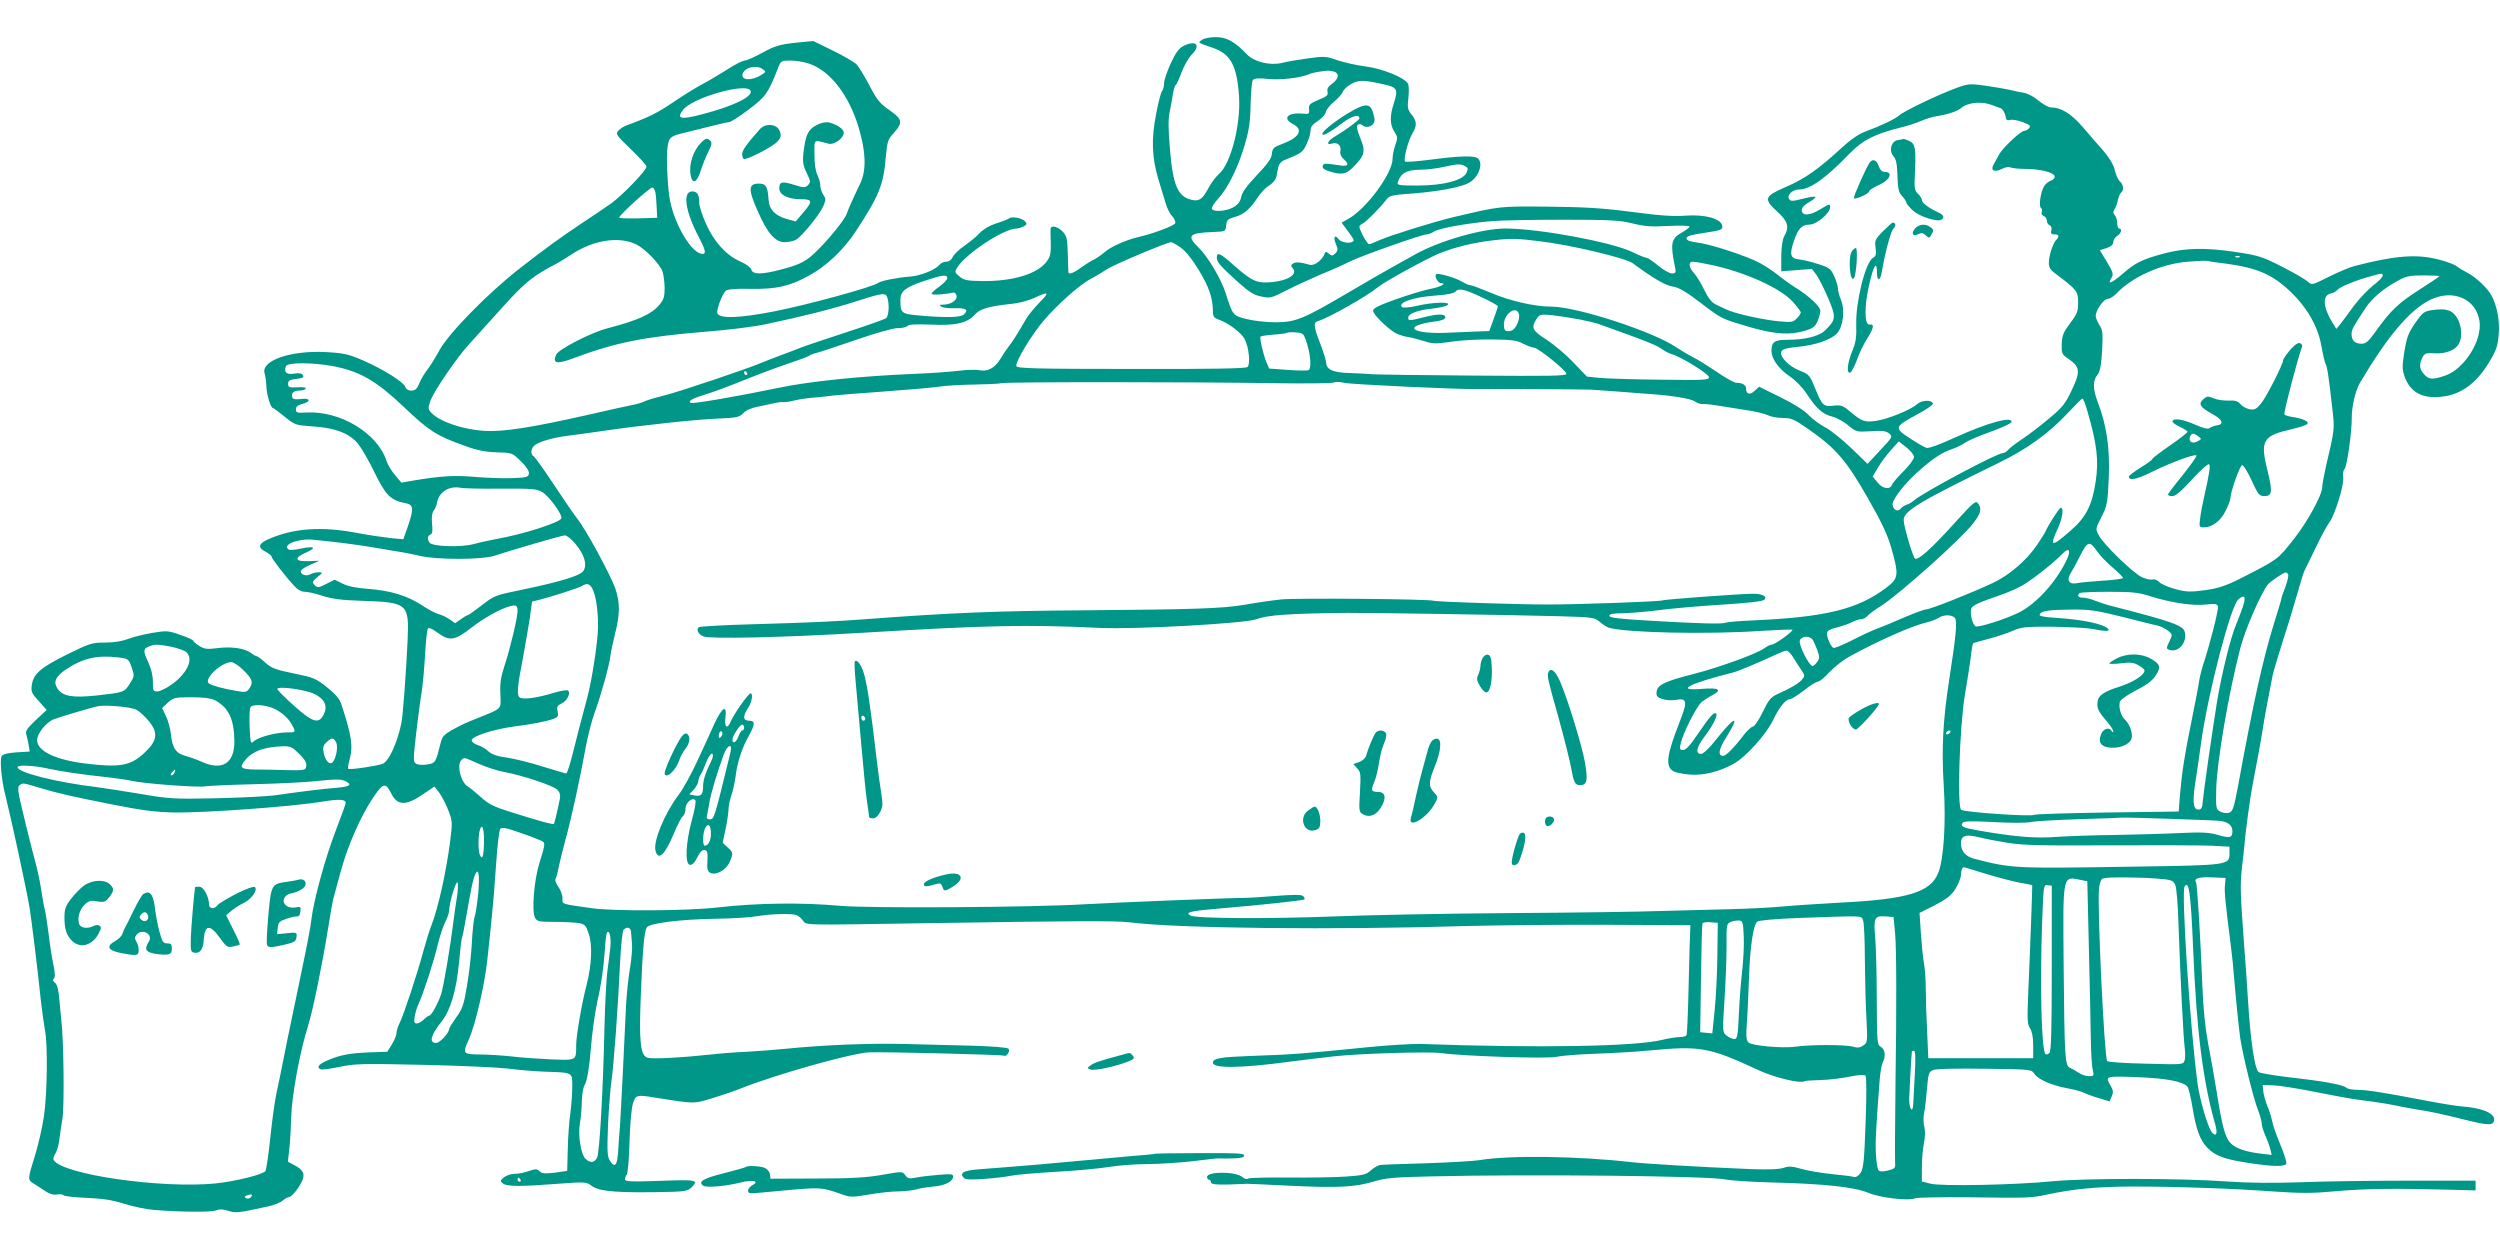 <?xml version="1.0" standalone="no"?>
<!DOCTYPE svg PUBLIC "-//W3C//DTD SVG 20010904//EN"
 "http://www.w3.org/TR/2001/REC-SVG-20010904/DTD/svg10.dtd">
<svg version="1.0" xmlns="http://www.w3.org/2000/svg"
 width="1280pt" height="640pt" viewBox="0 0 1280 640"
 preserveAspectRatio="xMidYMid meet">
<g transform="translate(0,640) scale(0.1,-0.1)"
fill="#009688" stroke="none">
<path d="M6154 6196 c-21 -16 -25 -13 56 -41 92 -32 124 -92 134 -252 9 -143
-43 -342 -102 -393 -16 -14 -40 -45 -53 -70 -32 -59 -47 -71 -84 -64 -74 15
-100 73 -115 262 -9 101 -9 156 -1 190 5 26 13 66 16 89 4 24 10 45 15 48 4 2
18 32 30 66 13 33 36 74 52 90 49 49 21 76 -44 43 -22 -11 -39 -35 -64 -89
-19 -41 -34 -87 -34 -102 0 -16 -5 -34 -10 -39 -6 -6 -20 -60 -31 -120 -25
-127 -21 -220 11 -329 12 -38 28 -92 36 -119 7 -27 23 -60 35 -72 12 -13 19
-29 16 -37 -5 -13 -117 -55 -190 -71 -60 -14 -140 -49 -171 -77 -18 -15 -44
-33 -57 -39 -13 -6 -42 -24 -64 -40 -39 -29 -65 -38 -65 -22 0 4 -2 46 -3 94
-2 76 -5 90 -26 112 -26 27 -60 35 -62 14 -1 -7 0 -41 1 -75 1 -50 -2 -67 -21
-92 -47 -64 -174 -102 -332 -100 -77 1 -93 5 -115 24 -25 21 -25 23 -10 47 48
73 239 198 303 198 9 0 25 5 36 11 16 8 18 13 9 24 -15 18 -68 29 -83 17 -7
-5 -37 -17 -67 -26 -34 -11 -66 -30 -85 -50 -16 -18 -52 -47 -78 -65 -27 -18
-53 -44 -59 -57 -7 -15 -20 -24 -33 -24 -13 0 -29 -7 -36 -17 -21 -25 -96 -55
-148 -59 -68 -5 -151 -22 -164 -32 -26 -21 -363 -113 -532 -146 -178 -35 -281
-39 -292 -10 -6 17 25 100 44 116 9 7 52 11 126 9 134 -2 200 13 301 69 88 48
177 133 237 225 122 186 143 239 155 388 7 73 10 84 41 117 47 53 43 70 -23
116 -48 33 -64 52 -101 124 -25 47 -55 96 -66 109 -12 12 -67 45 -123 72
l-100 49 -93 -9 c-79 -9 -103 -16 -166 -50 -41 -23 -82 -41 -92 -41 -10 0 -50
-20 -88 -45 -39 -24 -96 -59 -129 -76 -32 -17 -99 -58 -150 -93 -80 -54 -121
-75 -238 -118 -15 -5 -34 -18 -42 -27 -15 -17 -11 -23 64 -95 44 -42 80 -82
80 -89 0 -19 -120 -144 -180 -188 -30 -21 -102 -70 -160 -108 -95 -63 -183
-127 -310 -226 -164 -128 -367 -336 -411 -420 -18 -33 -44 -76 -59 -95 -15
-19 -35 -52 -43 -72 -12 -30 -22 -38 -41 -38 -15 0 -27 7 -31 19 -8 25 -112
90 -217 136 -71 31 -98 37 -183 42 -185 11 -342 -43 -320 -110 4 -12 8 -42 9
-67 2 -44 22 -110 35 -110 3 0 30 -20 59 -44 52 -42 56 -43 140 -49 117 -7
191 -35 236 -90 18 -23 57 -90 85 -149 56 -114 82 -140 156 -154 43 -8 45 -26
13 -120 l-23 -65 -65 6 c-36 4 -112 15 -170 26 -182 35 -325 25 -452 -30 -55
-23 -61 -44 -18 -66 16 -9 30 -19 30 -24 0 -10 71 -102 114 -148 19 -22 39
-33 57 -33 15 0 56 -9 91 -21 47 -15 98 -22 197 -25 239 -8 246 -13 238 -202
-8 -170 -24 -386 -32 -425 -21 -100 -63 -192 -94 -207 -25 -11 -171 -33 -178
-26 -3 2 0 21 6 43 20 72 12 127 -43 292 -8 23 -32 51 -73 83 -56 45 -70 50
-169 70 -92 19 -113 26 -145 55 -20 18 -40 33 -44 33 -4 0 -19 8 -33 19 -34
23 -102 32 -174 22 -48 -6 -62 -4 -88 12 -16 10 -30 22 -30 26 0 4 -29 18 -66
30 -61 22 -70 23 -142 11 -42 -7 -99 -21 -125 -31 -31 -12 -73 -19 -119 -19
-67 0 -79 -4 -193 -60 -137 -68 -174 -100 -182 -157 -5 -35 -1 -43 36 -83 l40
-45 -56 -52 c-46 -44 -54 -56 -48 -75 4 -13 9 -37 12 -54 l5 -32 -67 -4 c-43
-3 -70 -9 -76 -19 -11 -17 -2 -121 18 -199 31 -124 104 -461 124 -575 10 -61
41 -311 59 -485 6 -52 15 -117 20 -143 15 -72 12 -328 -5 -442 -8 -55 -28
-143 -44 -195 -40 -129 -40 -130 -10 -149 14 -9 41 -26 60 -39 22 -15 43 -21
60 -18 14 3 30 1 35 -4 5 -5 59 -11 119 -13 82 -4 131 -11 190 -30 44 -14 114
-29 155 -32 136 -11 295 -12 317 -2 16 7 34 6 61 -2 39 -13 48 -12 204 22 31
7 65 20 75 30 11 9 24 17 30 17 14 0 48 39 67 78 20 39 11 61 -36 86 l-34 18
8 72 c4 39 8 109 9 156 2 105 45 340 87 470 24 77 72 311 102 498 12 73 23
139 25 145 2 7 20 73 40 147 37 135 103 284 168 380 50 73 61 75 92 14 31 -60
75 -60 165 2 l54 37 23 -29 c12 -16 34 -56 47 -89 23 -59 23 -62 11 -161 -21
-162 -61 -340 -95 -429 -11 -27 -29 -86 -41 -130 -28 -107 -103 -335 -123
-373 -9 -17 -16 -40 -16 -52 0 -11 -11 -37 -24 -58 l-23 -37 -89 -3 c-102 -4
-152 -13 -217 -41 -46 -20 -59 -37 -34 -46 6 -3 50 3 97 13 76 16 121 17 425
10 187 -4 383 -13 435 -19 52 -7 138 -14 190 -16 146 -5 140 -2 140 -77 0 -36
-5 -98 -10 -138 -6 -40 -12 -122 -13 -183 l-3 -110 -63 -9 c-51 -6 -66 -5 -78
7 -14 13 -20 13 -56 1 -22 -8 -54 -14 -72 -14 -18 0 -43 -8 -55 -18 -19 -16
-20 -19 -7 -30 21 -18 90 -18 297 -2 126 9 132 9 160 -12 41 -30 139 -37 417
-30 58 2 77 6 93 22 39 39 28 41 -160 34 -151 -5 -180 -4 -180 8 0 8 4 18 9
23 5 6 12 80 14 165 2 85 10 174 17 198 15 47 19 48 115 32 203 -32 194 -32
285 -5 47 14 112 36 145 49 180 73 578 185 665 188 91 3 681 -12 690 -17 14
-8 34 25 23 36 -6 6 -85 12 -184 15 -96 2 -255 6 -354 9 -174 4 -409 -5 -605
-25 -52 -5 -140 -12 -195 -15 -55 -2 -143 -9 -195 -15 -135 -15 -287 -23 -313
-16 -38 9 -46 80 -36 321 9 230 17 322 30 346 11 22 168 42 355 45 82 1 177 7
209 13 32 6 92 11 132 11 68 0 76 -2 99 -27 30 -33 -49 -30 689 -19 685 11
921 12 985 4 252 -32 1049 -40 1740 -19 157 4 476 7 710 6 l425 -2 -1 -24 c-1
-13 -5 -138 -8 -277 -3 -140 -8 -258 -11 -263 -4 -5 -20 -9 -37 -9 -16 0 -56
-6 -87 -14 -135 -34 -628 -43 -1236 -21 -44 1 -168 -6 -275 -17 -317 -32 -396
-38 -585 -44 -166 -6 -205 -12 -205 -35 0 -30 142 -29 400 6 63 8 160 20 215
26 127 15 497 26 556 17 101 -15 540 -30 587 -19 26 6 117 13 202 16 85 3 211
10 280 17 257 24 301 16 553 -101 81 -38 215 -70 236 -57 3 3 40 5 81 6 41 1
108 9 148 17 46 10 77 12 83 6 6 -6 6 -99 1 -240 -7 -194 -11 -234 -25 -257
-12 -17 -24 -25 -35 -22 -9 3 -62 10 -117 15 -55 6 -125 18 -155 27 -44 13
-61 14 -87 5 -22 -8 -76 -10 -165 -7 -284 12 -537 27 -618 36 -268 31 -625 36
-775 10 -33 -5 -157 -12 -275 -16 -118 -3 -224 -7 -236 -9 -11 -3 -32 -15 -46
-28 -23 -21 -40 -25 -127 -31 -55 -4 -187 -6 -294 -5 -106 1 -199 -1 -206 -5
-7 -5 -20 -2 -29 7 -35 30 -182 30 -182 1 0 -8 5 -14 10 -14 6 0 10 -6 10 -14
0 -12 43 -14 185 -7 6 0 105 -4 220 -10 246 -12 334 -7 430 22 59 18 105 22
300 26 502 12 1430 2 1500 -16 22 -5 126 -12 230 -15 276 -7 427 -23 500 -53
63 -26 207 -43 242 -28 10 4 128 6 263 5 319 -4 327 -4 412 14 135 29 252 40
433 41 228 0 521 -10 734 -26 132 -9 196 -9 311 2 146 13 305 15 570 8 l145
-4 0 25 0 25 -335 0 c-184 0 -434 -3 -555 -8 -147 -5 -275 -4 -385 4 -231 17
-724 17 -890 1 -190 -19 -576 -27 -628 -12 l-42 11 0 74 c0 41 5 96 11 124 6
31 7 62 1 83 -4 18 -5 49 -1 68 5 19 11 75 15 123 7 83 9 89 33 99 16 6 120 8
264 6 236 -3 238 -3 253 -26 19 -29 91 -60 169 -74 33 -6 71 -16 85 -23 14 -7
49 -20 78 -28 l53 -16 11 25 c9 20 8 31 -5 54 -30 51 -29 51 136 45 151 -6
234 -22 257 -49 6 -8 17 -54 25 -103 19 -116 39 -171 77 -210 41 -42 89 -59
215 -78 128 -19 182 -19 189 -2 2 7 -11 50 -30 95 -19 45 -38 98 -42 119 -4
21 -15 57 -25 80 -9 22 -19 56 -21 75 l-3 33 55 -2 c30 -1 127 -16 215 -34
187 -36 174 -34 290 -49 50 -7 104 -16 120 -20 17 -4 64 -13 105 -20 89 -14
121 -21 262 -56 113 -28 138 -27 138 5 0 33 -66 59 -165 66 -27 2 -108 15
-180 29 -218 42 -308 56 -355 56 -26 0 -51 5 -57 11 -15 15 -119 34 -298 54
-77 9 -145 21 -151 26 -20 17 -41 156 -54 364 -5 83 -14 211 -20 285 -20 272
-21 307 -11 400 6 52 12 104 13 115 2 46 30 252 40 299 15 77 48 254 57 316 7
46 20 112 47 253 3 17 45 155 86 282 10 33 30 100 44 148 13 48 28 95 33 105
5 9 30 62 57 117 26 55 58 114 70 130 30 40 78 198 71 232 -3 16 0 35 8 43 12
15 37 193 36 260 -1 55 19 142 42 180 140 237 254 372 358 424 117 58 237 7
254 -108 15 -100 -79 -248 -178 -280 -64 -21 -80 -20 -105 7 -25 26 -27 51 -9
87 11 21 18 24 64 21 57 -3 106 17 123 50 18 33 14 91 -9 130 -25 42 -57 52
-130 41 -41 -6 -48 -13 -86 -67 -35 -51 -43 -74 -55 -147 -12 -79 -11 -91 4
-133 27 -68 80 -101 162 -98 111 4 195 59 267 176 37 61 45 83 50 140 7 71 -7
148 -36 203 -20 38 -83 98 -127 119 -19 10 -43 24 -52 32 -9 8 -52 24 -95 35
-111 28 -218 20 -428 -34 -22 -5 -80 -30 -129 -54 -88 -44 -89 -45 -110 -26
-12 11 -70 45 -131 76 -102 52 -120 58 -240 76 -153 23 -257 21 -366 -8 -111
-30 -144 -46 -210 -103 -59 -51 -82 -59 -58 -21 11 17 8 28 -23 80 l-37 61 35
11 c23 8 34 18 34 31 0 10 9 24 20 31 21 13 27 38 10 38 -5 0 -10 13 -10 28 0
15 -6 34 -12 40 -9 9 -10 17 -2 30 7 10 15 32 18 50 4 17 12 34 17 37 14 9 11
41 -6 55 -9 7 -21 33 -27 58 -7 29 -28 64 -57 98 -25 28 -73 83 -106 122 -60
70 -112 102 -164 102 -12 0 -41 16 -64 35 -23 20 -56 37 -76 40 -20 3 -52 10
-71 15 -19 4 -74 14 -122 21 -82 11 -90 11 -150 -11 -91 -33 -270 -119 -293
-140 -21 -19 -94 -54 -178 -85 -30 -11 -74 -41 -120 -84 -116 -107 -189 -158
-283 -198 -111 -48 -116 -61 -45 -126 55 -49 64 -79 36 -127 -9 -16 -14 -54
-15 -102 l0 -77 79 6 78 6 23 -30 c12 -17 39 -70 60 -119 42 -99 41 -111 -17
-167 -32 -30 -104 -47 -199 -47 -58 0 -74 -12 -74 -56 0 -42 36 -92 95 -132
27 -18 64 -56 83 -85 53 -80 83 -107 130 -119 24 -6 62 -26 85 -46 41 -34 43
-34 115 -30 58 4 78 2 94 -11 19 -16 19 -18 -45 -86 l-65 -70 -85 82 c-47 45
-107 93 -134 106 -26 14 -64 42 -83 62 -21 23 -78 59 -144 91 l-109 54 -23
-21 c-25 -23 -44 -18 -44 11 0 19 -19 30 -50 30 -10 0 -54 24 -97 54 -43 29
-98 64 -123 76 -25 13 -64 36 -88 52 -116 80 -510 208 -638 208 -86 0 -214 29
-311 71 -51 21 -98 39 -105 39 -7 0 -26 8 -43 18 -32 20 -124 46 -132 38 -10
-10 9 -46 25 -46 34 0 -5 -20 -58 -30 -30 -6 -108 -29 -172 -52 -87 -31 -118
-46 -118 -59 0 -17 66 -84 111 -112 13 -8 42 -18 64 -22 22 -3 62 -14 88 -22
43 -14 60 -14 135 -3 48 8 142 13 209 12 101 -1 129 -4 162 -22 22 -11 47 -20
55 -20 20 0 166 -117 166 -134 0 -11 -83 -12 -477 -9 -263 2 -496 5 -518 7
-22 2 -74 5 -115 6 -83 2 -120 18 -120 53 -1 12 -14 56 -30 97 -34 87 -37 109
-12 116 58 18 250 127 306 173 33 28 249 146 316 174 80 32 178 56 279 67 82
10 122 9 233 -5 157 -18 441 -86 478 -113 101 -75 166 -113 203 -119 31 -4 67
-25 137 -78 118 -90 111 -86 256 -129 132 -38 208 -43 287 -19 40 12 52 22 63
49 8 18 14 42 14 53 0 21 -59 77 -128 119 -24 15 -63 43 -89 64 -25 20 -66 47
-92 61 -63 35 -253 97 -320 105 -39 5 -56 11 -56 22 0 11 24 18 93 28 85 13
93 16 90 35 -5 37 -87 60 -186 53 -62 -5 -135 0 -277 19 -153 20 -243 25 -432
27 -250 2 -240 3 -478 -53 -106 -25 -329 -95 -383 -119 -23 -11 -47 -20 -52
-20 -6 0 -20 21 -33 46 -22 46 -22 47 -2 58 22 12 89 80 120 120 19 26 26 27
145 36 69 5 161 18 205 29 66 16 85 25 108 52 28 35 35 77 15 97 -16 16 -89
15 -240 -5 -70 -9 -131 -14 -134 -10 -10 9 16 108 37 143 25 41 24 63 -4 98
-20 25 -22 35 -16 85 3 31 3 63 -2 72 -16 31 -130 78 -219 89 -47 6 -111 21
-144 32 -55 20 -64 21 -150 9 -50 -7 -110 -17 -132 -23 -63 -15 -143 5 -180
44 -61 64 -103 88 -159 88 -29 0 -60 -6 -71 -14z m-2011 -122 c108 -37 204
-161 254 -329 37 -124 39 -217 8 -283 -43 -90 -64 -138 -69 -155 -8 -27 -84
-122 -146 -184 -60 -61 -90 -77 -195 -104 -94 -25 -141 -25 -148 0 -3 11 -25
28 -54 41 -73 31 -139 103 -179 196 -19 42 -34 90 -34 105 0 42 -10 59 -36 59
-50 0 -36 -101 32 -230 36 -69 41 -90 21 -90 -53 0 -139 141 -166 270 -13 66
-21 228 -13 279 7 47 15 54 77 69 179 45 222 55 238 57 10 1 56 30 101 65 86
64 100 84 150 213 14 36 17 37 64 37 27 0 69 -7 95 -16z m-238 -28 c18 -13 17
-14 -6 -29 -51 -33 -110 -29 -96 7 12 32 71 45 102 22z m2923 -12 c31 -9 28
-36 -7 -62 -21 -15 -28 -27 -24 -42 4 -17 -3 -24 -46 -41 -45 -19 -51 -25 -49
-48 3 -24 0 -26 -31 -23 -77 8 -108 -24 -51 -53 55 -29 34 -69 -55 -102 -44
-16 -50 -22 -53 -51 -2 -24 -22 -51 -77 -109 -50 -53 -76 -88 -80 -111 -4 -23
-16 -39 -38 -52 -34 -21 -102 -27 -112 -10 -4 6 11 30 33 54 50 54 104 165
137 281 20 69 27 116 28 200 2 61 6 116 11 124 7 10 24 12 77 7 64 -7 168 5
214 25 11 5 34 10 50 12 17 2 35 5 40 5 6 1 20 -1 33 -4z m257 -66 c69 -15 75
-25 51 -98 -21 -64 -20 -109 3 -144 17 -26 18 -32 5 -69 -8 -22 -14 -53 -14
-70 0 -75 -137 -260 -229 -309 l-32 -18 23 -31 c41 -55 42 -58 36 -65 -14 -13
-62 -6 -75 12 -19 26 -28 9 -13 -26 11 -27 11 -34 -3 -47 -14 -14 -18 -14 -33
-2 -15 12 -18 12 -22 0 -11 -32 -53 -63 -75 -57 -49 14 -73 16 -86 7 -13 -8
-13 -12 -1 -26 24 -29 -24 -61 -104 -69 -80 -8 -103 2 -198 85 -70 63 -88 71
-88 40 0 -23 16 -41 107 -124 57 -51 83 -68 120 -75 46 -10 51 -9 133 33 47
24 126 60 175 81 50 20 115 49 146 65 61 30 369 139 394 139 9 0 26 7 38 15
25 16 172 43 297 53 47 4 211 7 365 7 242 0 290 -3 354 -19 60 -15 95 -18 182
-13 60 3 109 2 109 -3 0 -5 -18 -19 -40 -31 -54 -31 -59 -56 -34 -176 6 -29 4
-33 -16 -33 -12 0 -44 18 -70 40 -26 22 -53 40 -60 40 -6 0 -39 13 -73 30
-107 51 -478 120 -649 120 -119 0 -339 -63 -463 -133 -11 -6 -54 -30 -95 -53
-41 -22 -154 -87 -250 -144 -228 -134 -267 -150 -370 -150 -45 0 -110 7 -146
16 -72 18 -72 18 -109 134 -23 72 -90 185 -137 231 -64 62 -52 77 72 81 65 3
65 3 68 34 3 28 8 33 47 44 45 13 75 39 118 104 14 21 39 47 56 57 17 10 33
30 36 44 3 14 7 36 10 50 4 16 16 30 33 36 85 34 93 40 112 82 11 23 20 54 20
68 0 19 10 32 38 50 20 13 38 34 40 45 2 12 21 36 42 53 21 17 41 40 45 51 4
11 23 29 43 40 40 22 65 21 167 -2z m-3242 -33 c12 -30 -86 -78 -251 -121
-108 -28 -130 -22 -95 23 46 63 329 143 346 98z m6362 -75 c11 -4 28 -11 38
-14 9 -3 20 -19 24 -36 4 -25 9 -29 25 -24 11 3 40 -2 64 -11 37 -14 43 -20
33 -31 -6 -8 -18 -14 -25 -14 -18 0 -111 -88 -128 -120 -7 -14 -19 -35 -26
-47 -22 -34 -1 -49 39 -28 18 9 37 12 44 8 7 -4 44 -8 82 -8 78 -1 145 -19
145 -40 0 -8 -9 -17 -20 -20 -11 -4 -27 -16 -34 -28 -18 -29 -29 -104 -16
-112 5 -3 7 -12 4 -20 -4 -8 1 -18 10 -21 9 -3 16 -14 16 -24 0 -10 6 -20 14
-23 9 -4 12 -14 9 -26 -4 -16 -1 -21 16 -21 23 0 27 -10 9 -28 -17 -17 -38
-82 -38 -118 0 -25 8 -37 43 -62 100 -75 107 -84 107 -141 0 -45 -5 -59 -41
-106 -35 -47 -41 -62 -43 -107 -1 -48 1 -53 34 -75 60 -41 63 -66 18 -159 -33
-71 -48 -90 -116 -146 -42 -36 -104 -83 -137 -105 -34 -23 -67 -48 -74 -57 -7
-9 -20 -16 -27 -16 -30 0 -406 -201 -453 -241 -10 -10 -28 -20 -39 -23 -11 -4
-26 -13 -32 -22 -15 -17 -40 -2 -40 25 1 27 62 105 130 166 77 68 120 97 175
116 22 7 52 22 66 32 15 11 73 36 130 56 56 20 104 42 107 49 11 34 -122 -2
-288 -78 -81 -37 -136 -57 -147 -53 -27 10 -127 74 -135 87 -16 23 -6 33 82
81 50 26 89 53 87 59 -7 20 -58 18 -81 -3 -30 -28 -153 -79 -213 -86 -56 -8
-70 -3 -131 48 -36 31 -46 34 -84 30 -52 -6 -58 -1 -96 92 -26 64 -30 69 -77
87 -58 23 -107 75 -94 99 6 12 29 18 82 23 90 8 175 37 204 71 30 34 40 119
19 169 -9 21 -16 48 -16 60 0 11 -9 40 -19 62 -17 38 -25 44 -82 62 -35 12
-80 22 -99 24 -43 4 -49 25 -25 95 21 62 41 83 79 83 37 0 106 58 106 89 0 19
-3 18 -49 -10 -55 -34 -96 -36 -96 -4 0 12 14 27 38 40 20 12 35 24 32 27 -3
3 -33 -1 -66 -10 -52 -13 -62 -13 -69 -1 -13 20 18 49 52 49 55 0 136 57 257
183 70 71 126 100 266 135 33 8 79 23 101 33 23 10 59 21 80 24 60 10 107 26
125 42 36 30 109 36 164 13z m-2705 -310 c17 -9 18 -14 8 -35 -18 -39 -119
-65 -251 -65 -97 0 -106 2 -100 18 16 46 44 62 112 63 36 0 91 7 121 14 72 16
88 17 110 5z m-4145 -132 c3 -13 6 -48 7 -78 l3 -55 -97 -3 c-54 -1 -98 0 -98
4 0 12 156 154 170 154 5 0 12 -10 15 -22z m-98 -269 c45 -22 119 -97 135
-139 5 -14 10 -50 11 -82 0 -48 -4 -61 -28 -90 -40 -47 -108 -78 -265 -119
-83 -21 -249 -107 -262 -134 -21 -47 2 -52 94 -17 208 78 359 108 663 133 128
10 256 26 320 40 190 40 339 78 458 116 110 36 141 42 152 33 19 -16 20 -103
2 -119 -8 -6 -99 -38 -203 -72 -104 -34 -209 -69 -234 -79 -25 -10 -72 -28
-105 -40 -33 -12 -73 -28 -90 -35 -71 -31 -437 -154 -505 -170 -41 -10 -84
-23 -95 -28 -11 -6 -36 -14 -55 -18 -19 -3 -125 -27 -235 -52 -297 -67 -438
-89 -537 -83 -113 8 -229 48 -271 94 -16 17 -16 23 -4 58 18 51 136 224 201
294 28 31 104 115 169 187 113 126 156 161 278 224 14 8 46 27 70 43 114 77
246 98 336 55z m2790 -18 c25 -18 59 -61 91 -114 52 -86 71 -142 72 -207 0
-32 4 -37 34 -48 49 -18 113 -67 129 -99 22 -43 30 -128 14 -142 -10 -8 -176
-11 -596 -10 -489 0 -583 3 -587 14 -8 19 78 162 141 235 68 80 186 185 238
211 23 12 60 34 82 49 37 25 306 138 331 140 6 0 29 -13 51 -29z m5420 -47
c-3 -3 -12 -4 -19 -1 -8 3 -5 6 6 6 11 1 17 -2 13 -5z m-76 -33 c166 -22 242
-55 337 -145 83 -79 140 -177 157 -275 8 -45 18 -87 22 -94 8 -13 16 -63 34
-225 13 -108 13 -110 -32 -299 -10 -45 -19 -93 -19 -106 0 -41 -77 -181 -147
-269 -82 -104 -78 -101 -274 -201 -76 -38 -111 -49 -181 -59 -75 -10 -95 -9
-151 6 -36 10 -73 26 -82 36 -9 10 -24 16 -35 13 -10 -3 -34 3 -54 12 -46 22
-197 169 -220 214 -18 33 -17 34 14 95 29 58 31 70 37 201 6 151 -11 267 -56
385 -26 68 -27 110 -2 141 14 18 19 48 24 125 4 89 3 105 -14 130 -10 16 -19
37 -19 46 0 30 41 88 62 88 10 0 31 13 46 29 80 84 228 150 362 161 47 4 92 6
100 4 8 -2 49 -8 91 -13z m-2631 -7 c174 -37 354 -118 418 -188 23 -25 42 -50
42 -56 0 -5 -9 -19 -21 -31 -19 -19 -28 -20 -92 -14 -78 7 -227 40 -267 60
-14 6 -38 18 -55 26 -21 10 -39 33 -60 76 -16 34 -40 72 -52 85 -27 29 -30 58
-5 58 9 0 51 -7 92 -16z m3439 -56 c0 -7 -22 -30 -49 -50 -27 -21 -71 -68 -99
-105 -27 -38 -58 -79 -69 -93 l-20 -24 -21 34 c-49 80 -51 140 -5 148 10 2 24
9 29 16 14 16 82 45 157 67 78 22 78 22 77 7z m-7349 -12 c0 -8 -18 -27 -40
-43 -22 -15 -40 -32 -40 -37 0 -8 66 -4 110 6 8 2 16 -6 18 -18 3 -22 -31 -44
-71 -44 -18 0 -19 -2 -7 -10 8 -6 39 -9 69 -8 58 2 73 -9 45 -33 -18 -15 -98
-16 -231 -4 -89 8 -93 12 -93 81 0 43 27 64 123 96 94 31 117 34 117 14z
m7640 10 c0 -2 -47 -34 -104 -70 -107 -68 -149 -109 -224 -215 -35 -49 -49
-61 -71 -61 -34 0 -51 17 -51 49 0 24 8 38 73 136 32 48 91 98 161 136 44 25
62 29 134 29 45 0 82 -2 82 -4z m-4897 -111 c43 -20 77 -40 76 -43 0 -4 -10
-34 -22 -67 l-22 -60 -55 -2 c-30 -1 -96 -4 -145 -6 -200 -11 -256 34 -72 58
31 4 47 11 47 21 0 18 -40 18 -113 -1 -71 -18 -77 -18 -77 -2 0 21 47 39 123
47 38 4 74 13 80 19 17 17 -79 14 -159 -5 -39 -9 -71 -11 -76 -6 -23 23 58 51
174 59 58 4 92 11 100 20 16 20 48 12 141 -32z m-2270 -23 c-26 -27 -57 -64
-68 -83 -48 -82 -69 -116 -89 -141 -11 -14 -32 -45 -45 -67 -28 -46 -66 -66
-109 -56 -17 3 -65 2 -109 -4 -43 -5 -141 -12 -218 -15 -271 -11 -538 -38
-695 -71 -207 -43 -443 -84 -453 -78 -16 9 5 22 70 42 38 11 124 43 193 71 69
28 172 67 229 86 57 19 109 38 115 43 6 5 22 11 36 14 14 3 104 33 200 66 104
36 192 61 217 61 23 0 45 5 49 11 5 8 42 10 118 7 130 -6 186 7 226 50 28 32
73 44 196 57 34 4 83 17 110 30 74 35 80 30 27 -23z m2453 -57 c10 -25 -15
-82 -38 -88 -29 -8 -38 -1 -38 31 0 54 60 99 76 57z m314 -31 c41 -8 82 -18
90 -21 8 -3 56 -20 105 -38 146 -52 199 -74 225 -93 14 -10 35 -21 48 -25 45
-11 192 -102 192 -118 0 -15 -24 -16 -246 -13 -136 1 -276 6 -313 9 l-66 7
-70 73 c-38 40 -100 92 -137 116 -73 46 -80 61 -51 106 16 24 20 25 82 19 36
-4 100 -14 141 -22z m-1398 -124 c19 -62 23 -126 8 -135 -6 -3 -53 -3 -106 1
l-96 7 -14 33 c-17 41 -36 125 -30 131 3 3 33 7 68 10 34 2 64 6 67 9 3 3 23
4 45 2 39 -3 41 -4 58 -58z m-4985 -115 c135 -26 220 -75 360 -208 128 -122
167 -148 311 -199 65 -24 107 -32 166 -34 78 -2 79 -2 123 -46 28 -27 43 -50
41 -63 -3 -18 -12 -20 -83 -23 -44 -2 -129 1 -190 6 -108 9 -170 6 -310 -17
l-70 -12 -32 38 c-18 21 -38 54 -44 73 -46 142 -236 257 -409 248 -49 -3 -55
-1 -55 16 0 14 10 22 33 28 47 12 41 32 -8 25 -25 -3 -40 -1 -43 7 -8 22 5 36
33 36 16 0 32 4 35 10 4 6 -12 9 -42 7 -42 -2 -48 0 -48 18 0 16 8 21 42 25
33 4 41 8 34 19 -6 10 -20 12 -46 8 -38 -6 -53 7 -41 38 7 20 137 20 243 0z
m2118 -35 c3 -5 1 -10 -4 -10 -6 0 -11 5 -11 10 0 6 2 10 4 10 3 0 8 -4 11
-10z m2705 -52 c151 -2 285 -1 297 3 12 5 36 4 55 -1 27 -8 608 -35 688 -32
44 1 544 -1 575 -3 17 -1 68 -5 115 -8 47 -4 117 -9 155 -12 132 -8 238 -24
262 -40 13 -9 32 -15 41 -14 9 2 51 -3 92 -10 41 -6 107 -17 145 -23 39 -6 82
-17 97 -24 15 -8 49 -14 76 -14 44 0 58 -6 138 -62 136 -96 188 -157 296 -346
72 -126 102 -189 122 -259 39 -138 37 -154 -26 -202 -146 -110 -307 -150 -673
-167 -77 -3 -144 -9 -150 -12 -13 -8 -132 -5 -387 10 -158 9 -208 15 -208 25
0 9 18 13 63 13 34 0 117 7 182 15 66 9 214 22 328 29 132 8 212 17 220 25 17
17 -8 31 -58 31 -60 0 -456 -29 -464 -34 -9 -6 -427 -21 -586 -21 -162 0 -575
14 -584 19 -15 9 -702 15 -781 7 -47 -5 -130 -17 -185 -27 -121 -20 -244 -24
-845 -29 -424 -3 -659 -12 -1095 -45 -164 -12 -266 -17 -577 -26 -147 -4 -272
-11 -279 -15 -17 -10 -4 -38 24 -48 34 -13 406 -5 792 18 664 40 859 44 1240
26 183 -8 737 23 795 44 59 22 166 30 470 33 102 1 821 -10 1079 -17 176 -5
184 -6 212 -29 16 -14 37 -27 46 -30 91 -26 506 -35 782 -16 85 5 156 8 158 6
7 -7 -89 -76 -104 -76 -8 0 -26 -9 -41 -20 -39 -28 -227 -96 -361 -131 -147
-37 -185 -56 -189 -90 -3 -22 2 -29 29 -38 18 -6 48 -8 66 -5 62 12 65 -5 22
-114 -67 -172 -74 -228 -29 -252 12 -6 48 -13 83 -16 70 -5 146 14 221 54 64
35 169 151 205 227 31 65 64 105 85 105 8 0 40 20 72 45 31 25 64 45 72 45 8
0 35 22 60 50 26 27 72 63 102 79 146 80 320 157 390 173 25 6 54 17 65 24 25
18 69 18 84 0 13 -15 6 -91 -29 -316 -32 -206 -40 -353 -28 -543 12 -190 0
-376 -28 -446 -39 -99 -156 -135 -494 -152 -102 -6 -237 -14 -300 -20 -63 -6
-185 -12 -270 -14 -85 -2 -240 -6 -345 -9 -104 -4 -455 -9 -780 -11 -324 -2
-729 -10 -900 -17 -340 -13 -709 -11 -739 4 -32 17 -2 24 154 37 206 17 423
41 429 46 2 3 0 10 -7 17 -8 8 -45 8 -139 1 -70 -6 -139 -10 -153 -10 -53 1
-674 -24 -830 -33 -266 -16 -1096 -21 -1245 -8 -202 18 -426 15 -630 -8 -152
-18 -534 -20 -645 -4 -162 23 -150 19 -150 51 0 17 -10 43 -21 58 -12 16 -18
34 -15 40 4 6 11 32 16 59 5 26 21 90 35 142 29 103 75 314 105 480 11 58 31
134 44 170 31 83 76 244 81 290 2 19 13 71 24 115 26 101 26 160 1 233 -25 70
-151 303 -195 357 -17 22 -71 101 -120 175 -49 74 -95 139 -102 143 -20 13
-15 45 10 61 28 18 96 37 172 46 33 4 112 15 175 24 204 30 482 59 589 63 94
4 107 7 127 28 14 15 42 27 80 34 32 7 70 15 84 18 14 3 31 5 39 4 7 -1 34 2
60 9 25 6 73 13 106 15 33 3 74 7 90 10 17 2 131 11 255 20 124 9 253 20 286
25 34 6 115 10 180 11 66 1 129 4 142 7 25 7 949 7 1402 0z m4158 -145 c49
-169 58 -250 42 -358 -18 -122 -50 -185 -132 -255 -95 -83 -106 -81 -63 12 25
53 33 108 16 108 -8 0 -67 -93 -80 -125 -2 -5 -21 -35 -42 -66 -53 -78 -141
-154 -226 -194 -99 -47 -320 -135 -341 -135 -9 0 -60 -19 -112 -41 -52 -23
-113 -48 -135 -56 -22 -8 -80 -34 -128 -59 -49 -25 -94 -44 -100 -41 -7 2 -18
21 -26 42 -15 43 -11 49 54 65 22 6 53 17 68 25 16 8 37 15 47 15 9 0 24 7 31
16 7 9 38 32 69 51 97 62 414 346 474 425 38 50 44 74 23 101 -11 16 -23 5
-116 -97 -125 -139 -196 -202 -208 -184 -14 22 -55 162 -56 193 -3 47 71 92
488 296 142 69 254 150 346 248 41 44 77 80 81 80 4 1 16 -29 26 -66z m-888
-233 c0 -10 -24 -43 -53 -72 -30 -29 -57 -61 -60 -70 -10 -27 -49 -21 -75 13
l-24 29 28 47 c15 26 45 66 67 90 l39 43 39 -31 c22 -17 39 -39 39 -49z
m-7235 -162 c162 1 184 -1 212 -18 35 -21 104 -116 97 -134 -8 -22 -201 -83
-334 -106 -36 -7 -88 -18 -116 -26 -63 -17 -212 -13 -225 8 -13 19 -11 35 5
41 10 4 12 19 8 56 -3 34 0 56 9 67 7 9 14 26 16 37 8 56 60 90 118 80 17 -4
111 -6 210 -5z m379 -280 c48 -56 64 -109 43 -141 -16 -25 -116 -55 -317 -97
-137 -28 -139 -29 -207 -82 -34 -26 -65 -48 -69 -48 -3 0 -19 -9 -35 -21 l-29
-20 -28 20 c-16 11 -41 23 -57 27 -15 4 -54 24 -86 46 -74 48 -158 74 -274 83
-59 4 -104 13 -131 27 l-41 20 -43 -22 c-39 -20 -44 -20 -59 -6 -14 15 -13 18
14 41 29 24 29 24 7 25 -13 0 -32 -4 -42 -10 -22 -12 -50 -3 -50 15 0 7 21 22
48 33 l47 21 -54 -2 c-72 -3 -78 16 -14 44 57 25 43 35 -28 20 -28 -6 -55 -9
-60 -5 -38 23 43 57 120 51 91 -8 232 -26 296 -37 33 -6 89 -15 124 -21 36 -5
94 -16 130 -25 88 -21 317 -20 381 0 90 30 345 104 362 105 9 0 33 -18 52 -41z
m7795 -43 c13 -19 47 -55 77 -80 30 -26 54 -50 54 -54 0 -4 -46 -11 -103 -14
-56 -4 -117 -9 -134 -13 -41 -8 -54 16 -29 55 9 14 29 51 44 81 40 81 50 84
91 25z m-162 -51 c-57 -113 -155 -218 -242 -261 -67 -33 -202 -76 -219 -70
-16 6 -32 68 -23 92 7 16 40 31 143 66 38 13 92 36 119 52 54 31 164 119 204
161 37 39 47 17 18 -40z m1138 -64 c4 -6 -3 -35 -14 -65 -12 -30 -21 -58 -21
-63 0 -4 -16 -56 -35 -117 -59 -190 -108 -411 -187 -844 -20 -105 -26 -125
-44 -132 -12 -4 -31 -2 -45 5 -23 12 -24 15 -22 117 4 140 62 483 123 719 24
95 107 285 142 328 14 16 78 60 90 61 4 1 10 -4 13 -9z m-8683 -72 c19 -35 31
-116 30 -198 -1 -76 -31 -273 -56 -365 -36 -133 -47 -178 -72 -277 -15 -60
-30 -108 -35 -108 -4 0 -58 16 -120 35 -62 20 -144 40 -183 46 -49 6 -77 16
-94 31 -12 12 -37 27 -55 33 -18 5 -32 17 -32 25 0 20 111 56 215 70 94 12
173 27 208 41 19 8 22 14 17 37 -5 24 -2 30 20 40 28 13 48 52 34 66 -5 5 -36
0 -76 -12 -85 -26 -154 -35 -172 -23 -16 11 -13 53 19 216 11 61 26 147 33
193 l11 82 41 10 c69 18 199 60 215 70 24 15 38 12 52 -12z m7985 -43 c104
-32 214 -48 279 -40 44 5 55 3 60 -9 5 -13 -42 -199 -78 -306 -6 -19 -15 -55
-19 -80 -3 -25 -21 -115 -38 -200 -36 -174 -50 -268 -60 -385 l-6 -80 -365 -5
c-201 -3 -369 -8 -375 -12 -17 -10 -359 13 -374 26 -21 17 -8 421 19 586 12
69 25 156 30 193 4 38 10 70 12 73 3 2 38 13 79 23 41 11 97 29 124 41 45 20
66 22 204 21 84 -1 176 -6 203 -11 70 -14 95 -13 81 1 -25 25 -131 47 -271 56
-55 3 -82 9 -79 16 6 19 46 25 161 26 96 1 128 -4 265 -38 86 -22 167 -42 181
-45 14 -3 36 -15 50 -25 24 -19 24 -20 7 -56 -16 -33 -16 -36 -1 -42 46 -17
94 37 80 91 -8 34 -66 54 -366 131 -30 7 -72 21 -92 29 -21 9 -49 16 -63 16
-24 0 -32 10 -18 23 3 4 71 7 149 7 124 0 153 -3 221 -25z m466 -53 c-9 -26
-24 -65 -33 -87 -28 -63 -76 -258 -100 -405 -28 -178 -68 -455 -72 -505 -2
-32 -7 -40 -23 -40 -27 0 -31 44 -11 164 8 53 20 134 26 181 36 255 152 701
191 732 32 27 40 13 22 -40z m-8833 -19 c0 -36 -37 -190 -67 -282 -19 -58 -24
-90 -21 -145 3 -79 11 -71 -107 -119 -33 -13 -67 -27 -75 -31 -8 -3 -37 -18
-65 -33 -39 -22 -51 -35 -58 -63 -26 -105 -27 -107 -69 -114 -21 -4 -47 -2
-56 3 -17 9 -17 16 -1 159 10 83 22 176 28 208 5 33 13 116 17 186 4 69 10
131 14 138 5 9 20 3 50 -19 63 -46 88 -42 180 30 75 58 174 108 213 109 12 0
17 -8 17 -27z m6629 -146 c6 -8 17 -32 25 -54 13 -36 13 -44 0 -62 -8 -12 -19
-21 -24 -21 -17 0 -72 109 -65 130 7 23 47 27 64 7z m-8403 -38 c32 -7 67 -19
77 -27 40 -35 7 -108 -73 -166 -28 -20 -61 -36 -74 -36 -22 0 -24 4 -23 48 0
31 -8 67 -25 104 -27 58 -26 67 12 81 24 9 42 8 106 -4z m8306 -56 c12 -20 31
-49 42 -65 18 -28 18 -29 0 -50 -19 -20 -57 -42 -126 -73 -31 -14 -44 -30 -73
-91 -20 -41 -42 -74 -50 -74 -7 0 -28 -19 -46 -42 -50 -66 -92 -108 -106 -108
-29 0 -24 33 16 96 72 115 46 111 -49 -8 -38 -49 -69 -78 -81 -78 -30 0 -23
34 17 87 43 56 70 110 61 119 -11 11 -32 -13 -92 -101 -39 -59 -63 -85 -77
-85 -17 0 -19 4 -13 33 11 52 83 194 109 214 13 10 38 26 56 35 49 27 29 38
-55 31 -142 -12 -71 26 155 83 26 6 131 50 215 89 28 13 55 24 62 24 6 1 22
-15 35 -36z m-8575 1 c51 -7 52 -8 67 -51 15 -43 14 -46 -9 -83 -29 -45 -29
-45 -171 -61 -126 -13 -173 -4 -200 36 -22 33 -10 60 40 95 89 60 160 77 273
64z m640 -66 c46 -45 51 -62 29 -94 -14 -19 -20 -20 -68 -11 -61 10 -121 26
-137 37 -33 20 61 110 114 110 10 0 39 -19 62 -42z m363 -121 c52 -26 69 -61
48 -104 -25 -52 -56 -43 -152 43 -47 42 -86 81 -86 86 0 17 141 -2 190 -25z
m-512 -31 c73 -38 101 -98 102 -213 0 -112 -63 -151 -168 -103 -24 11 -61 24
-83 30 -49 13 -67 41 -74 111 -3 30 -15 72 -26 94 l-19 40 30 28 c28 25 36 27
121 27 58 0 100 -5 117 -14z m-399 -50 c15 -8 43 -34 63 -58 49 -60 44 -101
-22 -162 -71 -67 -126 -77 -305 -55 -152 19 -245 64 -245 119 0 35 47 93 87
108 41 15 194 60 223 66 43 8 169 -3 199 -18z m683 14 c44 -13 93 -52 113 -91
21 -39 20 -39 -27 -39 -56 0 -145 -24 -168 -45 -17 -16 -18 -12 -22 77 -2 57
0 96 7 100 14 11 54 10 97 -2z m8603 -130 c-3 -5 -11 -10 -16 -10 -6 0 -7 5
-4 10 3 6 11 10 16 10 6 0 7 -4 4 -10z m-8264 -51 c12 -24 -2 -92 -22 -105
-16 -9 -35 16 -42 53 -5 26 -2 37 15 53 27 25 35 25 49 -1z m-189 -59 c28 -27
39 -46 36 -62 -3 -22 -6 -23 -103 -21 -55 2 -125 3 -155 3 -78 1 -88 9 -54 49
38 46 98 67 193 70 38 1 48 -4 83 -39z m920 -51 c38 -17 95 -35 126 -41 92
-16 254 -70 275 -91 13 -13 17 -27 14 -45 -16 -78 -28 -126 -31 -130 -5 -5
-71 13 -223 61 -84 26 -112 40 -150 75 -27 24 -56 48 -66 54 -37 19 -60 111
-35 136 15 15 9 17 90 -19z m-2212 -23 c71 -16 191 -33 315 -46 44 -5 98 -13
120 -18 58 -14 339 -35 377 -28 18 3 132 8 253 11 121 3 268 10 327 17 81 9
114 9 133 0 41 -19 29 -29 -37 -35 -69 -5 -203 -22 -313 -38 -38 -6 -176 -13
-305 -16 -222 -5 -243 -3 -390 22 -85 14 -187 30 -225 35 -209 25 -405 75
-405 102 0 13 80 9 150 -6z m654 -21 c-4 -8 -11 -15 -16 -15 -6 0 -5 6 2 15 7
8 14 15 16 15 2 0 1 -7 -2 -15z m-690 -79 c91 -27 159 -43 356 -82 171 -34
235 -42 335 -44 157 -2 598 30 752 55 88 15 123 13 123 -6 0 -5 -23 -69 -51
-142 -53 -136 -114 -360 -125 -457 -3 -30 -23 -136 -44 -235 -21 -99 -57 -272
-80 -385 -22 -113 -47 -234 -55 -270 -8 -36 -22 -137 -31 -225 -9 -88 -21
-165 -25 -171 -14 -18 -156 -53 -254 -63 -275 -28 -784 45 -830 119 -4 6 0 21
8 33 8 12 17 42 20 67 3 25 11 77 17 115 10 63 6 406 -6 500 -2 17 -6 64 -10
105 -4 51 -11 79 -22 88 -11 8 -13 15 -6 22 7 7 6 29 -2 68 -7 31 -18 100 -24
152 -7 52 -15 111 -20 130 -5 19 -14 69 -20 110 -6 41 -20 104 -30 140 -23 85
-69 272 -82 334 -7 38 -6 51 4 57 17 11 11 12 102 -15z m11163 -169 c41 -5 63
-23 63 -53 0 -33 -13 -37 -74 -19 -43 13 -82 15 -192 10 -77 -4 -227 -8 -334
-10 -107 -1 -243 -6 -302 -10 -107 -8 -207 0 -388 31 -89 15 -104 22 -92 41 6
9 44 10 160 4 85 -5 169 -5 190 0 20 5 134 11 252 15 118 3 216 7 217 8 3 2
469 -13 500 -17z m-8889 -113 c-2 -72 -9 -91 -22 -58 -8 20 -8 92 0 121 12 45
24 10 22 -63z m285 15 c32 -14 32 -9 -3 -124 -26 -86 -38 -242 -21 -273 11
-20 20 -22 99 -22 48 0 104 -3 124 -6 33 -6 38 -11 53 -57 19 -58 14 -159 -11
-257 -24 -91 -54 -262 -54 -312 0 -79 3 -77 -128 -72 -64 3 -155 9 -202 15
-47 5 -120 10 -162 10 -89 1 -91 4 -57 78 33 75 81 280 94 406 7 66 18 165 23
220 6 55 16 176 22 270 6 93 16 175 21 181 8 9 30 6 92 -16 45 -15 95 -34 110
-41z m7515 -14 c77 -13 173 -15 525 -13 238 1 473 0 522 -2 l90 -5 0 -35 c0
-59 -5 -60 -477 -67 -627 -10 -634 -10 -826 39 -48 12 -72 39 -72 80 0 39 23
48 89 32 31 -8 98 -21 149 -29z m-107 -160 c63 -19 140 -39 173 -45 32 -5 60
-11 61 -12 1 -3 -8 -268 -21 -566 -5 -121 -4 -146 10 -167 10 -16 16 -46 16
-88 l0 -65 -268 0 -269 0 -6 135 c-4 75 -7 173 -7 218 0 45 -4 104 -9 131 -5
27 -12 96 -16 154 l-7 106 78 39 c61 32 83 49 106 84 15 25 28 57 28 71 0 22
7 40 15 40 2 0 54 -16 116 -35z m-7722 -95 c-5 -52 -13 -106 -18 -120 -5 -14
-12 -74 -15 -135 -3 -60 -14 -160 -25 -222 -16 -97 -23 -118 -55 -162 -20 -28
-36 -54 -36 -58 0 -21 -48 -73 -67 -73 -38 0 -28 40 28 110 45 56 76 160 89
300 6 68 13 127 16 131 2 3 11 46 19 95 29 164 35 193 45 220 19 49 27 11 19
-86z m8591 72 c78 -6 86 -9 97 -32 7 -15 14 -100 17 -205 9 -261 25 -584 32
-632 3 -22 3 -51 -1 -63 -7 -21 -9 -21 -197 -16 -105 2 -194 8 -199 13 -15 15
-52 797 -42 885 4 32 11 48 22 51 24 7 175 6 271 -1z m352 -32 c-4 -32 1 -85
29 -305 5 -44 12 -98 13 -120 17 -196 28 -301 36 -360 14 -91 66 -303 90 -366
11 -27 20 -60 20 -72 0 -12 9 -40 19 -62 10 -22 21 -53 25 -69 l7 -29 -53 6
c-75 9 -124 24 -153 50 -30 26 -46 80 -74 257 -11 69 -31 184 -45 255 -16 87
-26 186 -30 300 -9 231 -26 517 -32 527 -13 20 12 29 79 26 l72 -3 -3 -35z
m-735 24 l30 -6 8 -341 c5 -188 9 -398 10 -467 1 -69 5 -140 10 -157 7 -31 6
-33 -20 -33 -15 0 -39 8 -53 18 -15 10 -35 21 -44 25 -25 9 -28 55 -32 512 -4
489 -8 469 91 449z m-8318 -90 c-6 -38 -15 -98 -19 -134 -14 -114 -49 -322
-61 -359 -15 -46 -50 -111 -61 -111 -4 0 -17 -9 -28 -20 -11 -11 -27 -20 -36
-20 -13 0 -15 7 -11 34 3 19 12 50 21 68 24 53 77 215 97 300 10 43 28 96 39
118 11 21 20 49 20 60 0 37 34 150 42 142 5 -5 3 -40 -3 -78z m8166 -361 c0
-321 -3 -425 -12 -434 -7 -7 -16 -10 -20 -6 -21 22 -29 349 -17 685 7 179 7
183 28 180 l21 -3 0 -422z m724 97 c17 -415 50 -677 113 -897 13 -46 6 -66
-16 -42 -21 23 -63 167 -75 254 -39 299 -83 978 -66 1006 22 35 32 -33 44
-321z m-1690 147 c5 -12 9 -101 9 -197 1 -96 4 -232 8 -301 6 -123 6 -127 -16
-142 -16 -11 -30 -13 -53 -6 -37 11 -220 11 -293 0 -65 -9 -221 4 -241 21 -12
10 -14 29 -9 103 4 49 8 153 11 230 5 157 22 270 42 286 8 7 90 14 211 19 346
12 321 13 331 -13z m164 -67 c7 -80 8 -366 2 -760 -3 -232 -3 -389 -2 -419 2
-21 -4 -26 -36 -34 -25 -6 -42 -6 -48 0 -6 6 -12 41 -14 79 -4 61 -1 124 19
386 3 37 10 76 15 87 17 32 13 69 -9 81 -19 10 -20 21 -21 243 0 128 -4 270
-8 317 -9 101 -4 112 53 108 l41 -3 8 -85z m-775 -15 c2 -44 -2 -123 -8 -175
-6 -52 -14 -152 -17 -222 -5 -112 -8 -128 -23 -128 -10 0 -28 8 -40 18 -21 17
-21 19 -11 177 6 88 11 213 11 278 -1 113 0 118 22 127 13 5 32 8 43 7 18 -2
20 -11 23 -82z m-135 -95 c-1 -91 -7 -218 -14 -283 l-12 -118 -31 3 -31 3 4
275 c2 151 5 279 8 283 3 4 21 7 41 5 l37 -3 -2 -165z m-5562 118 c1 -13 3
-41 5 -63 2 -22 -3 -76 -10 -120 -8 -44 -18 -134 -21 -200 -3 -66 -10 -217
-16 -335 -6 -118 -12 -237 -14 -265 -3 -27 -6 -83 -9 -123 -4 -87 -16 -106
-42 -67 -15 23 -16 44 -11 183 4 86 12 186 17 222 12 75 35 395 45 615 4 83
12 156 17 163 16 20 38 14 39 -10z m-106 -78 c-3 -30 -10 -84 -15 -120 -5 -36
-12 -164 -15 -285 -7 -323 -25 -647 -38 -672 -13 -28 -38 -29 -61 -4 -23 25
-37 122 -27 179 5 26 9 76 10 111 0 36 7 73 14 85 13 20 25 95 33 196 4 61 20
175 32 230 20 85 31 165 38 255 3 50 8 94 11 99 13 20 23 -23 18 -74z m6679
-647 c-3 -65 -7 -134 -8 -153 -2 -54 -21 -31 -21 25 1 40 12 232 14 243 1 1 6
2 11 2 7 0 8 -40 4 -117z m-7139 -543 c3 -5 1 -10 -4 -10 -6 0 -11 5 -11 10 0
6 2 10 4 10 3 0 8 -4 11 -10z m-1382 -91 c-6 -6 -17 -8 -24 -3 -9 5 -8 9 7 14
23 9 31 3 17 -11z"/>
<path d="M4195 5766 c-57 -25 -70 -50 -82 -153 -4 -41 -1 -61 17 -98 21 -43
21 -48 7 -63 -15 -14 -21 -14 -72 2 -62 19 -75 16 -75 -19 0 -33 45 -55 110
-55 61 0 63 -10 12 -69 l-38 -45 -47 13 c-59 17 -89 49 -92 98 -4 68 -13 83
-50 83 -54 0 -55 -30 -5 -142 50 -114 89 -158 139 -158 20 1 46 6 57 13 30 17
123 131 140 173 13 31 13 37 -1 57 -8 12 -15 33 -15 47 0 14 -7 38 -15 54 -9
18 -15 56 -15 103 0 84 -8 78 73 57 28 -7 77 29 77 56 0 19 -31 41 -75 53 -11
3 -33 0 -50 -7z"/>
<path d="M3890 5738 c-66 -74 -90 -108 -90 -126 0 -12 3 -23 8 -26 12 -7 146
61 171 88 19 20 22 29 14 53 -13 39 -73 45 -103 11z"/>
<path d="M3591 5671 c-42 -42 -65 -112 -55 -167 9 -51 33 -40 53 26 10 30 27
73 39 96 16 31 18 44 9 53 -15 15 -24 14 -46 -8z"/>
<path d="M6933 5838 c-92 -50 -188 -128 -157 -128 11 0 50 24 101 63 47 35 84
44 83 20 -1 -8 -71 -60 -127 -93 -37 -22 -45 -45 -13 -35 28 9 48 -10 43 -38
-3 -14 3 -29 16 -41 31 -28 26 -39 -16 -33 -82 12 -87 12 -91 -4 -2 -11 9 -19
36 -27 64 -19 85 -15 124 26 56 57 61 78 32 147 -18 45 -20 61 -11 67 6 4 16
3 21 -2 15 -15 42 -12 56 5 10 12 10 24 1 55 -14 48 -35 52 -98 18z"/>
<path d="M9718 5683 c-35 -5 -49 -55 -23 -83 13 -14 18 -40 20 -100 2 -67 6
-85 24 -104 11 -12 21 -27 21 -32 0 -6 15 -24 33 -41 32 -31 125 -61 147 -48
18 11 11 26 -17 38 -45 20 -83 48 -83 63 0 7 -9 22 -20 32 -18 17 -20 28 -15
117 5 118 1 139 -31 154 -14 6 -26 10 -27 10 -1 -1 -14 -4 -29 -6z"/>
<path d="M9573 5568 c-19 -27 -86 -178 -81 -183 8 -8 78 24 78 35 0 6 20 19
44 30 62 26 83 70 34 70 -12 0 -23 11 -29 30 -11 31 -30 39 -46 18z"/>
<path d="M9641 5216 c-41 -41 -43 -48 -38 -85 4 -33 2 -43 -13 -51 -38 -20
-89 -224 -86 -339 2 -69 -2 -94 -21 -140 -25 -62 -30 -115 -10 -109 6 3 22 31
34 64 11 33 35 82 52 109 35 55 39 77 14 73 -28 -5 -29 93 -2 208 22 96 39
122 39 59 0 -47 17 -45 25 3 16 95 45 206 59 221 15 16 13 31 -4 31 -3 0 -25
-20 -49 -44z"/>
<path d="M9806 5231 c-23 -25 -13 -45 15 -30 16 8 25 7 39 -6 17 -16 19 -15
30 6 11 19 10 25 -6 36 -26 19 -58 16 -78 -6z"/>
<path d="M9480 5111 c-19 -37 -7 -166 13 -134 12 19 20 153 9 153 -6 0 -16 -9
-22 -19z"/>
<path d="M11725 4608 c-19 -23 -35 -46 -35 -51 0 -21 -88 -194 -115 -225 -24
-28 -32 -32 -59 -27 -17 4 -38 16 -46 27 -12 14 -27 19 -60 17 -25 -1 -59 4
-77 12 -28 12 -34 11 -52 -5 -27 -24 -17 -41 45 -75 53 -28 64 -54 24 -59 -14
-2 -30 -8 -37 -14 -8 -6 -30 -1 -70 16 -64 29 -114 37 -120 20 -2 -6 15 -19
37 -29 22 -10 40 -22 40 -26 0 -4 -40 -36 -90 -70 -49 -34 -90 -65 -90 -69 0
-4 -27 -24 -60 -44 -33 -21 -60 -41 -60 -46 0 -23 40 -15 118 24 97 48 219 93
228 84 3 -4 -29 -48 -70 -100 -42 -51 -76 -96 -76 -100 0 -5 10 -8 23 -8 16 0
46 26 101 86 43 47 82 82 87 77 7 -8 1 -47 -26 -168 -8 -33 -17 -81 -20 -107
-6 -46 -5 -48 19 -48 42 0 85 32 111 84 14 28 25 57 25 67 0 29 47 163 59 167
7 2 28 -32 49 -77 33 -73 40 -81 65 -81 40 0 43 21 19 120 -42 167 -30 188
127 224 35 8 68 19 74 25 12 12 -19 27 -75 36 -21 3 -39 9 -42 13 -5 8 69 290
91 348 2 6 -3 14 -11 17 -10 4 -28 -9 -51 -35z m-470 -442 c18 -13 18 -14 -4
-26 -27 -14 -47 -1 -38 24 8 20 18 20 42 2z"/>
<path d="M7591 3031 c-6 -11 -11 -29 -11 -40 0 -11 -5 -31 -11 -45 -10 -20 -8
-31 8 -58 10 -18 25 -33 33 -33 19 0 31 55 28 128 -2 48 -7 62 -20 65 -9 2
-21 -6 -27 -17z"/>
<path d="M4376 3012 c-2 -4 0 -51 5 -103 5 -52 18 -197 29 -324 11 -126 24
-259 30 -295 5 -36 10 -68 10 -72 0 -5 9 -8 20 -8 12 0 26 12 36 32 14 27 15
41 6 97 -6 36 -16 109 -22 161 -32 274 -50 398 -67 452 -14 47 -37 76 -47 60z
m54 -293 c0 -5 -4 -9 -10 -9 -5 0 -10 7 -10 16 0 8 5 12 10 9 6 -3 10 -10 10
-16z"/>
<path d="M7927 2956 c-6 -16 -1 -41 46 -206 40 -145 66 -249 76 -305 9 -51 18
-65 40 -65 37 0 42 22 26 116 -15 85 -86 318 -127 414 -24 56 -50 76 -61 46z"/>
<path d="M3795 2794 c-21 -30 -45 -68 -52 -85 -19 -45 -35 -36 -29 16 9 70
-15 57 -57 -32 -19 -43 -59 -130 -88 -192 -29 -63 -71 -140 -94 -170 -72 -95
-131 -238 -119 -286 14 -55 48 -23 94 87 17 42 38 82 46 89 8 6 14 24 14 40 0
29 35 59 50 42 5 -4 -3 -51 -18 -103 -31 -115 -36 -223 -10 -228 11 -2 24 10
38 38 14 28 26 40 38 38 14 -3 16 -13 14 -55 -3 -42 0 -53 15 -62 28 -15 83
16 99 56 19 44 18 49 -11 75 l-25 23 15 70 c8 39 15 84 15 101 0 17 7 50 15
73 8 23 17 65 21 94 8 71 31 142 65 204 36 65 37 83 4 83 -31 0 -33 23 -5 65
20 30 27 75 13 75 -5 0 -26 -25 -48 -56z m15 -119 c0 -8 -4 -15 -9 -15 -5 0
-14 -13 -20 -30 -10 -30 -31 -42 -31 -17 0 18 38 77 50 77 5 0 10 -7 10 -15z
m-119 -48 c-8 -8 -11 -7 -11 4 0 20 13 34 18 19 3 -7 -1 -17 -7 -23z m43 -104
c-76 -311 -78 -318 -99 -318 -13 0 -19 5 -16 15 2 8 7 38 12 65 7 48 42 164
75 253 9 23 22 42 29 42 11 0 11 -10 -1 -57z m-84 7 c0 -6 -4 -18 -9 -28 -27
-53 -41 -96 -41 -125 0 -45 -10 -56 -43 -50 l-28 6 22 23 c12 13 23 32 24 43
1 11 6 25 11 33 6 7 18 34 28 61 16 42 36 63 36 37z m-10 -399 c0 -35 -14 -61
-32 -61 -12 0 -10 68 3 91 15 28 29 14 29 -30z"/>
<path d="M9528 2767 c-32 -18 -59 -37 -62 -43 -7 -18 18 -59 36 -59 13 0 118
117 118 131 0 12 -43 -1 -92 -29z"/>
<path d="M7043 2648 c-11 -15 -39 -82 -48 -116 -4 -14 -19 -28 -37 -34 l-29
-10 20 -22 c18 -19 19 -31 14 -122 -6 -98 -5 -102 17 -114 32 -17 65 -5 90 35
29 47 24 80 -12 80 -38 1 -40 7 -22 51 9 21 20 66 25 101 5 34 16 77 25 96 9
20 14 42 11 51 -8 19 -41 21 -54 4z"/>
<path d="M3476 2607 c-26 -44 -59 -117 -71 -154 -4 -16 -2 -23 8 -23 19 0 52
39 65 78 6 18 20 45 32 59 24 30 26 68 5 77 -10 3 -23 -9 -39 -37z"/>
<path d="M7331 2606 c-7 -9 -17 -30 -21 -48 -5 -18 -16 -58 -24 -88 -9 -30
-25 -95 -36 -145 -10 -49 -22 -100 -26 -112 -17 -60 83 -1 121 71 19 35 19 35
-3 59 -29 30 -28 54 5 135 31 78 36 135 12 140 -9 1 -21 -4 -28 -12z"/>
<path d="M6696 2249 c-50 -39 -16 -121 42 -98 17 6 22 16 22 44 0 38 -15 75
-29 75 -5 0 -20 -10 -35 -21z"/>
<path d="M7917 2213 c-12 -12 -7 -43 7 -43 18 0 39 27 31 40 -7 11 -28 13 -38
3z"/>
<path d="M7783 2132 c-10 -7 -43 -119 -43 -148 0 -23 30 -16 39 9 39 103 41
162 4 139z"/>
<path d="M4845 1923 c-65 -14 -115 -36 -115 -50 0 -15 14 -14 72 3 10 3 19 -2
23 -16 8 -25 12 -25 53 0 68 41 47 81 -33 63z"/>
<path d="M10838 3029 c-21 -11 -38 -22 -38 -26 0 -3 27 -3 60 1 48 6 66 4 90
-11 17 -9 30 -21 30 -25 0 -24 -54 -59 -126 -83 -80 -25 -110 -45 -114 -75 -5
-34 2 -51 40 -95 22 -25 40 -52 40 -58 0 -8 -3 -8 -9 1 -13 22 -45 10 -55 -21
-14 -39 2 -61 49 -65 45 -4 92 14 106 40 13 24 -4 78 -31 103 -22 20 -34 66
-26 93 4 10 40 36 82 57 53 27 84 50 100 75 30 44 25 60 -25 88 -49 28 -122
28 -173 1z"/>
<path d="M1525 1895 c-5 -2 -31 -6 -56 -10 -79 -10 -81 -15 -95 -171 -7 -75
-10 -143 -7 -151 6 -16 22 -16 93 1 47 11 55 16 58 38 3 25 2 25 -48 20 l-51
-5 3 33 c3 28 9 34 45 46 23 8 48 13 55 12 8 -2 14 8 16 24 3 26 1 27 -25 22
-16 -3 -36 0 -47 9 -26 19 -13 55 22 62 46 10 77 30 77 50 0 19 -18 28 -40 20z"/>
<path d="M429 1865 c-19 -14 -49 -45 -66 -68 -27 -35 -33 -51 -33 -94 0 -61
11 -94 41 -122 42 -39 103 -21 135 41 13 25 13 32 3 39 -7 4 -21 3 -30 -2 -31
-16 -67 -11 -74 11 -10 31 3 75 30 100 19 18 30 21 63 15 35 -6 42 -3 61 21
26 33 26 46 3 67 -28 26 -92 22 -133 -8z"/>
<path d="M1210 1824 c-46 -24 -90 -50 -96 -58 -16 -23 -44 -20 -44 4 0 39 -28
90 -49 90 -12 0 -21 -1 -22 -2 -4 -16 -20 -200 -22 -258 -2 -69 0 -75 19 -78
28 -4 44 17 47 64 5 80 31 84 82 13 34 -47 39 -51 68 -45 17 3 32 8 34 10 3 2
-12 37 -33 77 l-36 73 28 24 c16 13 45 31 64 40 38 19 71 66 55 80 -6 5 -44
-8 -95 -34z"/>
<path d="M733 1822 c-6 -4 -28 -41 -48 -82 -20 -41 -40 -82 -45 -90 -5 -8 -11
-23 -14 -33 -3 -10 -19 -25 -36 -35 -48 -27 -39 -47 27 -61 83 -16 93 -15 93
14 0 14 -5 34 -12 44 -9 15 -9 23 1 35 29 35 87 3 63 -35 -26 -41 -16 -56 43
-64 63 -7 75 -3 75 31 0 19 -5 24 -24 24 -20 0 -26 8 -39 58 -9 31 -19 84 -23
117 -9 78 -26 99 -61 77z m24 -108 c9 -23 -13 -40 -32 -24 -12 10 -13 16 -4
26 15 18 28 18 36 -2z"/>
<path d="M5740 998 c-108 -29 -138 -39 -155 -52 -20 -14 -20 -15 -1 -22 20 -8
133 17 195 42 28 12 31 16 21 29 -14 17 -12 17 -60 3z"/>
<path d="M5916 493 c-2 -2 -56 -7 -122 -12 -65 -6 -189 -17 -274 -25 -136 -13
-247 -23 -510 -43 -74 -6 -97 -17 -78 -41 10 -12 30 -13 108 -8 52 4 113 11
135 16 22 5 123 14 225 20 102 5 226 17 275 25 50 8 140 15 200 15 61 0 166 7
234 15 67 9 128 15 134 14 7 -1 38 -1 70 0 41 1 57 5 57 15 0 11 -40 13 -226
12 -124 0 -227 -2 -228 -3z"/>
<path d="M3818 425 c-3 -3 -53 -17 -112 -32 -105 -26 -135 -44 -105 -64 17
-11 113 -3 193 17 62 16 98 6 57 -15 -12 -7 -21 -19 -21 -28 0 -14 9 -15 68
-9 319 30 297 31 418 -11 36 -13 52 -13 133 1 50 9 117 16 149 16 31 0 73 5
92 10 19 6 59 12 89 15 58 4 101 26 101 51 0 13 -11 14 -72 9 -40 -3 -92 -9
-116 -14 -37 -7 -44 -6 -57 12 -14 20 -15 20 -117 2 -79 -14 -157 -19 -338
-19 l-235 -1 -3 23 c-2 14 -14 27 -28 33 -27 10 -87 12 -96 4z"/>
</g>
</svg>

